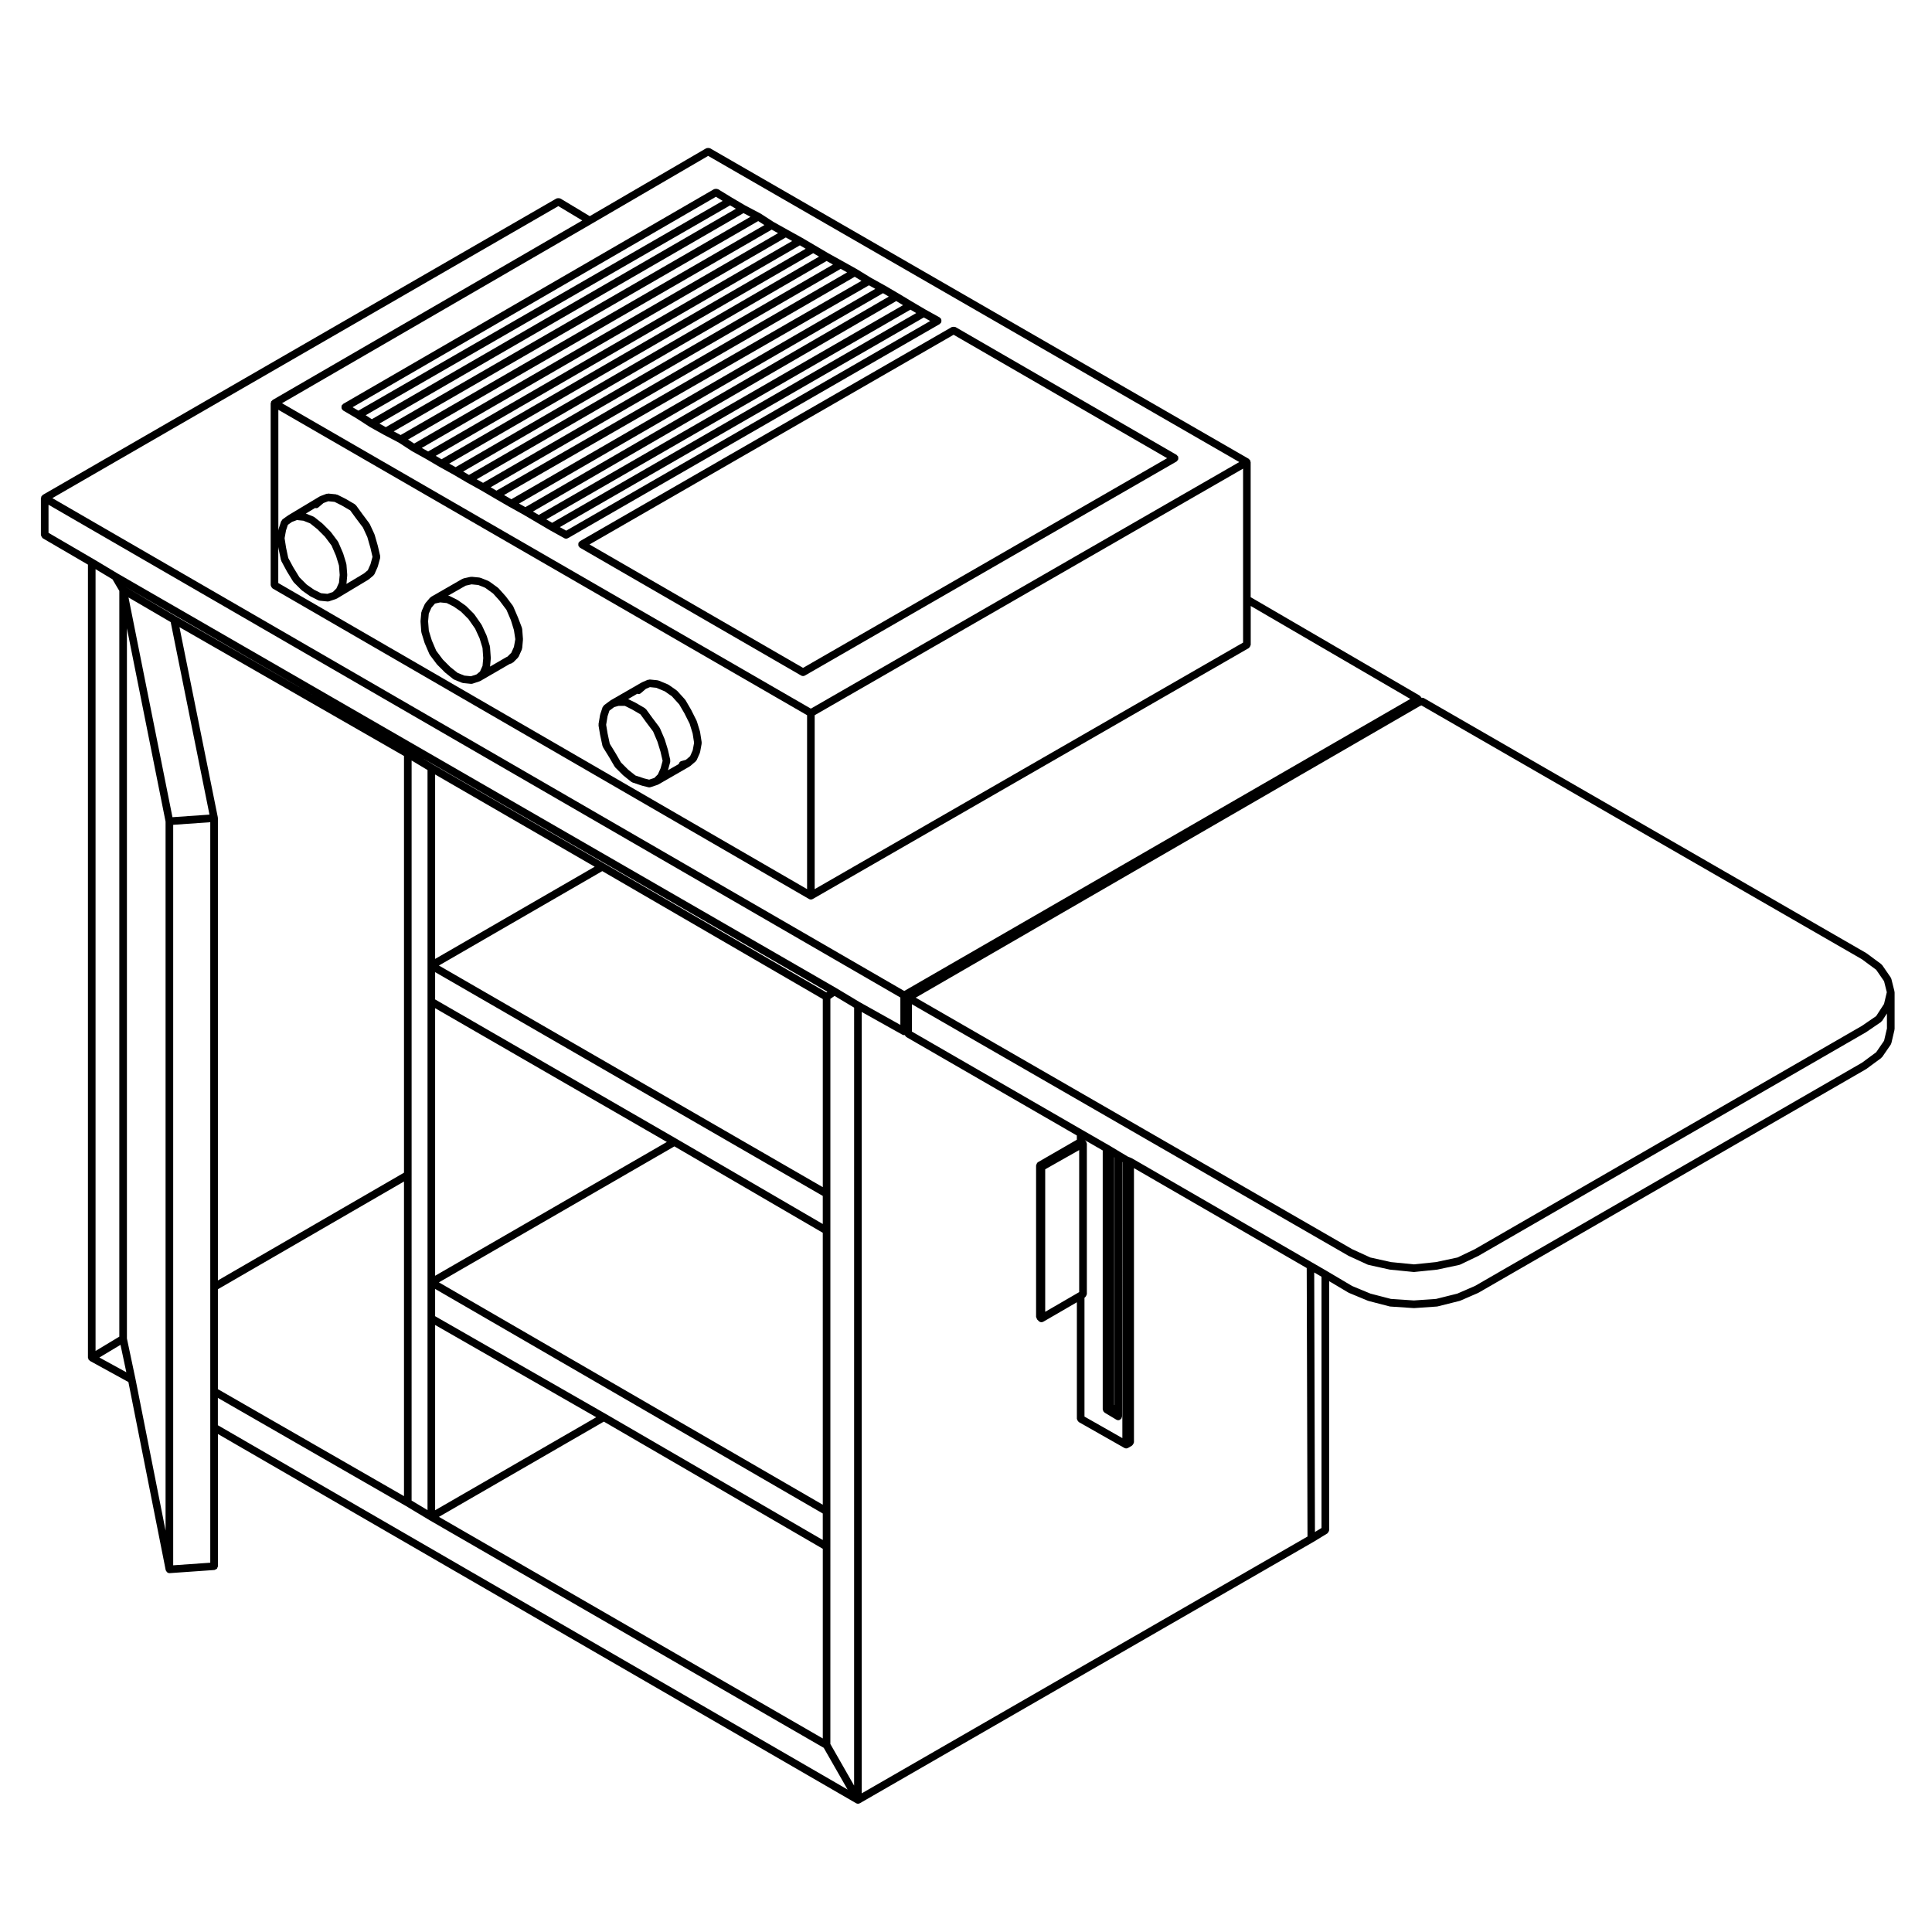 <?xml version="1.0" encoding="UTF-8"?>
<!-- Uploaded to: SVG Repo, www.svgrepo.com, Generator: SVG Repo Mixer Tools -->
<svg fill="#000000" width="800px" height="800px" version="1.1" viewBox="144 144 512 512" xmlns="http://www.w3.org/2000/svg">
 <g>
  <path d="m303.03 338.74c0 0.012 0.012 0.012 0.016 0.02 0 0.004-0.004 0.012-0.004 0.02l0.621 2.91c0.016 0.07 0.074 0.105 0.105 0.168 0.02 0.051-0.004 0.105 0.023 0.152l1.652 2.676 1.449 2.492c0.02 0.035 0.07 0.02 0.098 0.055 0.035 0.047 0.02 0.109 0.066 0.152l2.074 2.074c0.016 0.016 0.039 0.004 0.055 0.02s0.016 0.039 0.031 0.051l2.082 1.664c0.059 0.047 0.125 0.035 0.191 0.066 0.051 0.023 0.066 0.086 0.117 0.105l2.492 0.832c0.02 0.004 0.039 0.004 0.059 0.012l0.016 0.012 1.656 0.414c0.086 0.02 0.168 0.031 0.246 0.031 0.105 0 0.211-0.016 0.312-0.051l1.875-0.621c0.023-0.012 0.035-0.039 0.055-0.051 0.047-0.016 0.098-0.012 0.133-0.035l8.309-4.781c0.031-0.016 0.031-0.055 0.055-0.074 0.031-0.02 0.07-0.012 0.102-0.035l1.461-1.25c0.035-0.031 0.031-0.086 0.059-0.117 0.074-0.082 0.16-0.141 0.207-0.242l0.82-1.852c0.016-0.035-0.012-0.074 0.004-0.109 0.012-0.039 0.055-0.066 0.066-0.109l0.418-2.289c0.012-0.059-0.035-0.105-0.035-0.172 0-0.059 0.051-0.105 0.039-0.168l-0.418-2.699c-0.004-0.023-0.031-0.035-0.039-0.059-0.004-0.031 0.02-0.055 0.012-0.082l-0.828-2.699c-0.012-0.031-0.047-0.039-0.059-0.07s0.012-0.059-0.004-0.09l-1.461-2.91c-0.004-0.012-0.02-0.012-0.023-0.02-0.004-0.012 0-0.02-0.004-0.031l-1.449-2.488c-0.02-0.031-0.066-0.035-0.086-0.066-0.023-0.031-0.016-0.074-0.039-0.105l-2.074-2.289c-0.031-0.031-0.082-0.023-0.105-0.051-0.023-0.023-0.031-0.074-0.066-0.102l-2.082-1.457c-0.035-0.02-0.074-0.004-0.105-0.023s-0.047-0.066-0.082-0.082l-2.492-1.039c-0.055-0.02-0.105 0.012-0.156 0-0.051-0.012-0.082-0.066-0.133-0.07l-2.082-0.207c-0.086 0-0.145 0.059-0.227 0.074-0.09 0.012-0.176-0.035-0.266 0l-1.449 0.621c-0.02 0.012-0.023 0.035-0.047 0.047-0.02 0.004-0.047 0-0.066 0.004l-8.309 4.781c-0.02 0.012-0.02 0.039-0.039 0.051-0.02 0.012-0.039 0-0.059 0.016l-1.668 1.246c-0.09 0.066-0.098 0.176-0.152 0.258-0.066 0.086-0.168 0.125-0.203 0.23l-0.621 1.867c-0.012 0.023 0.012 0.051 0.004 0.074-0.012 0.031-0.039 0.047-0.047 0.074l-0.418 2.5c-0.012 0.059 0.039 0.105 0.039 0.168 0 0.059-0.051 0.105-0.039 0.168zm9.891-10.91c0.09 0.023 0.156 0.117 0.25 0.117 0.23 0 0.469-0.082 0.66-0.246l1.336-1.148 1.066-0.453 1.676 0.168 2.254 0.938 1.895 1.324 1.934 2.133 1.379 2.363 1.406 2.805 0.785 2.574 0.379 2.445-0.367 1.996-0.684 1.551-1.117 0.957-1.25 0.359c-0.359 0.105-0.551 0.406-0.629 0.75l-2.875 1.652 0.605-2.207c0.023-0.086-0.035-0.16-0.031-0.246 0-0.086 0.059-0.16 0.039-0.246l-0.625-2.707c-0.004-0.016-0.02-0.016-0.023-0.031 0-0.016 0.012-0.023 0.004-0.039l-0.832-2.699c-0.004-0.02-0.031-0.023-0.039-0.047-0.004-0.016 0.012-0.035 0-0.051l-1.246-2.906c-0.016-0.039-0.066-0.051-0.09-0.086-0.02-0.039 0-0.09-0.031-0.125l-1.875-2.492-1.648-2.273c-0.047-0.059-0.121-0.059-0.18-0.109-0.055-0.051-0.059-0.133-0.125-0.172l-2.492-1.449c-0.012-0.004-0.023 0-0.035-0.004-0.012-0.004-0.016-0.02-0.023-0.023l-1.906-0.945zm-7.91 5.984 0.492-1.48 1.258-0.941 1.145-0.324h1.703l1.84 0.918 2.277 1.328 1.535 2.109h0.004c0.004 0.004 0.004 0.012 0.004 0.012l1.809 2.41 1.152 2.715 0.812 2.637 0.559 2.43-0.539 1.984-0.715 1.605-0.945 0.945-1.367 0.453-1.316-0.328-2.312-0.77-1.891-1.508-1.953-1.953-1.379-2.379c-0.004-0.004-0.012-0.004-0.016-0.012v-0.012l-1.57-2.555-0.574-2.695-0.387-2.328z"/>
  <path d="m255.64 311.43c0.004 0.039 0.047 0.066 0.051 0.105 0.012 0.039-0.02 0.082-0.012 0.117l0.832 2.699c0.004 0.02 0.031 0.031 0.039 0.055 0.004 0.016-0.004 0.031 0 0.047l1.246 2.906c0.02 0.047 0.07 0.07 0.098 0.109 0.02 0.031 0.004 0.07 0.023 0.102l1.875 2.492c0.016 0.02 0.047 0.012 0.066 0.031 0.016 0.02 0.012 0.055 0.031 0.074l2.074 2.074c0.016 0.016 0.039 0.004 0.055 0.02s0.016 0.039 0.031 0.051l2.082 1.664c0.051 0.035 0.105 0.031 0.16 0.055 0.039 0.023 0.051 0.074 0.098 0.09l2.074 0.832c0.082 0.031 0.152 0.035 0.23 0.047 0.02 0 0.023 0.02 0.047 0.02l2.074 0.207c0.035 0 0.066 0.004 0.102 0.004 0.105 0 0.211-0.016 0.312-0.051l1.875-0.621c0.023-0.012 0.035-0.039 0.059-0.051 0.047-0.02 0.09-0.012 0.133-0.035l7.793-4.516 0.523-0.172c0.082-0.023 0.105-0.105 0.176-0.152 0.07-0.039 0.156-0.031 0.223-0.09l1.25-1.246c0.035-0.035 0.023-0.086 0.055-0.125 0.051-0.066 0.117-0.105 0.152-0.18l0.832-1.867c0.023-0.051-0.012-0.105 0.004-0.156 0.016-0.059 0.074-0.098 0.082-0.16l0.207-2.289c0.004-0.031-0.023-0.055-0.023-0.086s0.031-0.051 0.023-0.082l-0.207-2.699c-0.004-0.059-0.055-0.098-0.07-0.152-0.012-0.047 0.023-0.09 0.004-0.137l-1.012-2.637-0.023-0.066c-0.004-0.004-0.012-0.012-0.016-0.016 0-0.004 0.004-0.016 0-0.02l-1.25-2.906c-0.016-0.039-0.066-0.047-0.09-0.086-0.02-0.039 0-0.086-0.031-0.121l-1.867-2.492c-0.012-0.016-0.031-0.012-0.047-0.023-0.012-0.012-0.004-0.031-0.016-0.039l-1.867-2.082c-0.023-0.031-0.07-0.02-0.102-0.047-0.031-0.023-0.023-0.074-0.059-0.098l-2.289-1.656c-0.035-0.023-0.086-0.004-0.121-0.023-0.035-0.023-0.047-0.074-0.09-0.09l-2.074-0.836c-0.051-0.016-0.102 0.012-0.145 0-0.051-0.016-0.082-0.066-0.133-0.07l-2.082-0.207c-0.051 0-0.098 0.039-0.145 0.051-0.059 0-0.105-0.047-0.168-0.031l-1.867 0.414c-0.055 0.012-0.082 0.07-0.125 0.09-0.055 0.02-0.105-0.012-0.156 0.02l-8.312 4.781c-0.055 0.031-0.059 0.102-0.105 0.137-0.047 0.039-0.109 0.031-0.156 0.082l-1.246 1.457c-0.035 0.039-0.02 0.102-0.051 0.145-0.023 0.039-0.086 0.051-0.105 0.102l-0.832 1.867c-0.023 0.055 0.012 0.109-0.004 0.168-0.016 0.055-0.074 0.09-0.082 0.152l-0.207 2.281c-0.004 0.031 0.023 0.055 0.023 0.086s-0.023 0.051-0.023 0.082zm11.766-12.223 1.562-0.348 1.785 0.176 1.828 0.734 2.102 1.523 1.754 1.949 1.785 2.383 1.168 2.727 0.805 2.625 0.367 2.422-0.363 2.031-0.699 1.566-1.004 1.004-0.273 0.133c-0.012 0.004-0.012 0.02-0.023 0.023-0.012 0.004-0.023 0-0.035 0.004l-4.293 2.488 0.191-2.144c0.004-0.031-0.023-0.055-0.023-0.086s0.023-0.051 0.023-0.082l-0.207-2.906c-0.004-0.047-0.047-0.066-0.051-0.105-0.012-0.047 0.023-0.082 0.012-0.121l-0.832-2.707c-0.012-0.023-0.039-0.031-0.051-0.055-0.004-0.023 0.012-0.047 0-0.07l-1.246-2.699c-0.016-0.031-0.051-0.035-0.07-0.066-0.016-0.031 0-0.066-0.02-0.09l-1.875-2.699c-0.02-0.023-0.055-0.023-0.082-0.051-0.02-0.023-0.012-0.066-0.035-0.09l-2.074-2.074c-0.023-0.02-0.059-0.016-0.086-0.035-0.023-0.02-0.023-0.055-0.051-0.074l-2.074-1.457c-0.023-0.016-0.055-0.004-0.082-0.02-0.023-0.016-0.031-0.047-0.055-0.059l-2.082-1.039c-0.059-0.031-0.121 0.004-0.188-0.016-0.047-0.012-0.074-0.059-0.121-0.066zm-9.773 7.41 0.699-1.57 0.938-1.094 1.387-0.309 1.738 0.176 1.84 0.922 1.945 1.359 1.961 1.961 1.773 2.543 1.176 2.551 0.781 2.551 0.191 2.695-0.188 2.055-0.664 1.496-0.922 0.77-1.484 0.488-1.734-0.172-1.793-0.719-1.918-1.531-1.996-1.996-1.762-2.348-1.16-2.715-0.797-2.578-0.191-2.492z"/>
  <path d="m234.55 252.28c0.02 0.047-0.004 0.098 0.02 0.137 0.035 0.055 0.105 0.039 0.152 0.09 0.074 0.09 0.102 0.211 0.207 0.277l3.527 2.074 3.5 2.266c0.012 0.004 0.023 0 0.035 0.012 0.012 0.012 0.012 0.02 0.02 0.023l3.738 2.082c0.004 0 0.016 0 0.02 0.004v0.004l3.918 2.055 3.481 2.262c0.016 0.004 0.031 0.004 0.039 0.012 0.012 0.004 0.012 0.016 0.02 0.02l3.719 2.062 3.531 2.074c0.004 0 0.012 0 0.016 0.004 0 0 0 0.004 0.004 0.004l3.723 2.066 3.527 2.074c0.004 0 0.012 0 0.016 0.004 0 0 0 0.004 0.004 0.004l3.723 2.066 3.531 2.074 0.004 0.004 3.945 2.281s0.012 0 0.02 0.004l3.738 2.082 3.512 2.066 3.535 2.082c0.004 0 0.012 0 0.016 0.004 0 0 0 0.004 0.004 0.004l3.734 2.074c0.156 0.086 0.324 0.125 0.492 0.125 0.172 0 0.344-0.047 0.504-0.137l98.512-56.734c0.117-0.066 0.145-0.195 0.227-0.297 0.039-0.047 0.121-0.031 0.152-0.09 0.023-0.039 0-0.086 0.016-0.125 0.051-0.121 0.047-0.23 0.047-0.363-0.004-0.137 0-0.25-0.055-0.379-0.016-0.039 0.012-0.086-0.016-0.121-0.047-0.082-0.141-0.098-0.207-0.156-0.066-0.07-0.086-0.172-0.172-0.223l-3.723-2.066-3.512-2.066-3.731-2.25h-0.012l-0.004-0.004-3.531-2.074h-0.016c-0.004 0-0.004-0.004-0.004-0.004l-3.707-2.062-3.734-2.289c-0.012-0.004-0.016 0-0.023-0.004-0.012-0.004-0.012-0.016-0.012-0.016l-3.742-2.086-3.734-2.074-3.516-2.07-3.531-2.074h-0.016c-0.004 0-0.004-0.004-0.012-0.012l-3.734-2.07s-0.004 0-0.004-0.004l-3.727-2.082-3.488-2.254c-0.016-0.012-0.035 0-0.051-0.004-0.016-0.012-0.016-0.031-0.031-0.035l-3.906-2.055-3.512-2.066-3.742-2.281c-0.051-0.023-0.102 0-0.152-0.02-0.121-0.055-0.238-0.055-0.367-0.055-0.133 0-0.242 0-0.359 0.047-0.051 0.02-0.105-0.004-0.152 0.02l-98.309 56.922c-0.082 0.047-0.098 0.137-0.152 0.203-0.066 0.066-0.16 0.082-0.211 0.16-0.023 0.047 0 0.098-0.02 0.141-0.051 0.121-0.051 0.23-0.051 0.363 0.004 0.133 0.004 0.246 0.051 0.371zm155.96-23.211-96.465 55.562-1.684-0.938 96.461-55.559zm-3.699-2.106-96.496 55.582-1.543-0.906 96.5-55.574zm-3.5-2.09-96.531 55.59-1.543-0.902 96.281-55.777zm-3.769-2.273-96.309 55.793-1.691-0.941 96.465-55.754zm-3.578-2.051-96.457 55.758-1.934-1.117 96.707-55.582zm-3.668-2.121-96.734 55.598-1.535-0.902 96.488-55.777zm-3.809-2.242-96.473 55.77-1.691-0.941 96.473-55.766zm-3.742-2.078-96.465 55.754-1.535-0.902 96.312-55.793zm-3.688-2.102-96.32 55.793-1.691-0.941 96.461-55.762zm-3.547-2.086-96.5 55.785-1.535-0.902 96.5-55.785zm-3.574-2.051-96.473 55.773-1.691-0.938 96.473-55.773zm-3.742-2.074-96.434 55.746-1.629-1.055 96.379-55.629zm-3.621-2.148-96.395 55.637-1.84-0.969 96.598-55.727zm-3.695-2.195-96.641 55.746-1.684-0.941 96.48-55.777zm-3.859-2.129-96.477 55.77-1.633-1.055 96.574-55.613zm-5.289-3.176 1.785 1.09-96.531 55.586-1.543-0.902z"/>
  <path d="m297.54 287.62c-0.066 0.066-0.156 0.074-0.207 0.156-0.023 0.039 0 0.09-0.02 0.133-0.051 0.121-0.051 0.238-0.051 0.367 0 0.137 0 0.246 0.051 0.371 0.02 0.047-0.004 0.09 0.02 0.133 0.031 0.055 0.109 0.039 0.152 0.09 0.074 0.098 0.105 0.215 0.215 0.281l58.609 33.875c0.156 0.09 0.328 0.137 0.504 0.137s0.344-0.047 0.504-0.137l98.504-56.734c0.109-0.066 0.137-0.188 0.215-0.281 0.039-0.051 0.117-0.031 0.152-0.09 0.023-0.039 0-0.09 0.02-0.133 0.051-0.121 0.051-0.238 0.051-0.367 0-0.137 0-0.246-0.051-0.371-0.02-0.047 0.004-0.09-0.02-0.133-0.047-0.082-0.141-0.098-0.207-0.156-0.066-0.066-0.082-0.168-0.16-0.211l-58.602-33.875c-0.039-0.023-0.09 0-0.133-0.016-0.121-0.051-0.23-0.047-0.363-0.047-0.133 0-0.246-0.004-0.367 0.047-0.047 0.016-0.098-0.004-0.137 0.016l-98.52 56.734c-0.078 0.051-0.094 0.148-0.16 0.211zm99.176-54.902 56.582 32.707-96.484 55.57-56.586-32.707z"/>
  <path d="m155.03 286.25c0.07 0.117 0.121 0.215 0.23 0.301 0.035 0.031 0.039 0.082 0.082 0.105l11.965 6.977v210.15c0 0.055 0.051 0.09 0.055 0.137 0.016 0.098 0.031 0.16 0.07 0.25 0.02 0.047-0.004 0.098 0.02 0.133 0.02 0.035 0.07 0.02 0.098 0.055 0.059 0.082 0.109 0.133 0.191 0.195 0.047 0.031 0.051 0.09 0.098 0.109l10.188 5.594 9.883 49.836c0.023 0.133 0.125 0.223 0.203 0.328 0.039 0.066 0.039 0.141 0.098 0.191 0.012 0.012 0.023 0.02 0.039 0.031 0.18 0.156 0.402 0.258 0.656 0.258h0.07l11.844-0.832c0.121-0.012 0.203-0.105 0.312-0.152 0.121-0.059 0.258-0.082 0.348-0.176 0.086-0.09 0.09-0.211 0.133-0.324 0.051-0.117 0.145-0.215 0.145-0.352v-35.031l169.11 97.84c0.16 0.09 0.332 0.137 0.508 0.137s0.344-0.051 0.504-0.137l120.12-69.207 0.004-0.004c0.004-0.004 0.016-0.004 0.016-0.004l3.75-2.289c0.039-0.02 0.039-0.07 0.074-0.102 0.105-0.086 0.152-0.18 0.215-0.301 0.07-0.109 0.125-0.211 0.141-0.344 0.004-0.047 0.051-0.07 0.051-0.109v-65.98l5.125 3.043c0.031 0.016 0.059 0.012 0.09 0.02 0.02 0.012 0.02 0.035 0.039 0.039l4.988 2.074c0.035 0.02 0.074 0.016 0.105 0.023 0.016 0.004 0.016 0.02 0.031 0.023l5.606 1.457c0.055 0.012 0.105 0.016 0.16 0.02 0.012 0 0.012 0.012 0.02 0.012l6.231 0.418c0.023 0 0.051 0.004 0.07 0.004 0.023 0 0.047-0.004 0.07-0.004l6.031-0.418s0.012-0.012 0.02-0.012c0.051-0.004 0.105-0.004 0.156-0.02l5.82-1.457c0.016-0.004 0.02-0.02 0.035-0.031 0.039-0.012 0.086-0.004 0.121-0.02l4.777-2.074c0.016-0.012 0.02-0.031 0.035-0.039 0.02-0.012 0.047 0 0.066-0.016l102.66-59.227c0.016-0.012 0.016-0.031 0.031-0.039 0.02-0.016 0.047-0.012 0.066-0.023l3.949-2.902c0.059-0.047 0.059-0.121 0.105-0.172 0.039-0.039 0.105-0.023 0.133-0.074l2.289-3.324c0.035-0.051 0.012-0.109 0.035-0.16 0.031-0.066 0.102-0.105 0.109-0.18l0.832-3.531c0.012-0.039-0.023-0.07-0.02-0.109 0.004-0.039 0.051-0.07 0.051-0.109v-9.77c0-0.047-0.047-0.07-0.051-0.109-0.004-0.039 0.031-0.086 0.02-0.125l-0.832-3.324c-0.016-0.066-0.086-0.098-0.109-0.152-0.023-0.059 0-0.121-0.035-0.176l-2.289-3.32c-0.035-0.051-0.102-0.051-0.141-0.09-0.039-0.047-0.039-0.109-0.09-0.152l-3.949-2.91c-0.02-0.012-0.047 0-0.066-0.016-0.016-0.012-0.016-0.035-0.035-0.047l-117.23-67.566c-0.02-0.012-0.039 0-0.059-0.004-0.109-0.055-0.23-0.035-0.359-0.047-0.07-0.004-0.133-0.035-0.203-0.023-0.004-0.016-0.023-0.023-0.031-0.039-0.02-0.047 0.004-0.098-0.02-0.137-0.023-0.039-0.074-0.047-0.105-0.082-0.059-0.074-0.105-0.125-0.18-0.18-0.035-0.031-0.039-0.082-0.082-0.105l-44.805-26.098v-35.789c0-0.051-0.047-0.082-0.055-0.133-0.012-0.086-0.031-0.152-0.059-0.23-0.02-0.047 0.004-0.098-0.02-0.137-0.023-0.039-0.082-0.047-0.105-0.086-0.059-0.074-0.105-0.125-0.18-0.18-0.039-0.031-0.039-0.086-0.086-0.105l-142.77-82.309c-0.047-0.023-0.098 0-0.137-0.016-0.125-0.055-0.238-0.051-0.371-0.051-0.133 0-0.242 0-0.359 0.051-0.047 0.02-0.098-0.004-0.137 0.02l-30.867 17.992-7.801-4.684c-0.047-0.031-0.102 0-0.145-0.02-0.109-0.051-0.223-0.051-0.348-0.055-0.137-0.004-0.258-0.004-0.387 0.051-0.047 0.016-0.09-0.004-0.133 0.016l-136.13 78.555c-0.047 0.023-0.047 0.082-0.086 0.105-0.074 0.055-0.121 0.105-0.18 0.18-0.023 0.035-0.082 0.039-0.105 0.082-0.023 0.039 0 0.09-0.02 0.137-0.035 0.082-0.055 0.152-0.066 0.238-0.012 0.051-0.055 0.082-0.055 0.133v9.766c0 0.051 0.047 0.082 0.055 0.125 0.023 0.129 0.078 0.223 0.145 0.34zm15.305 217.5 5.598-3.356 1.543 7.273zm-1.012-1.738v-207.18l4.488 2.695 1.809 3.066v197.63zm8.031-202.43 49.848 28.754-36.555-20.98-13.285-7.766zm10.523 250.05-7.981-40.219c0-0.004-0.004-0.012-0.004-0.012v-0.004l-2.258-10.691v-188.19l10.242 51.223zm-9.824-247.3 11.18 6.535 10.281 51.012-9.809 0.688zm21.668 182.75v73.051l-9.824 0.691v-196.24l9.824-0.691zm2.008-124.31c0-0.016 0.012-0.02 0.012-0.035 0-0.023-0.023-0.035-0.031-0.055-0.004-0.023 0.02-0.051 0.016-0.074l-10.164-50.398 59.5 34.137v110.43l-49.316 28.551v-122.53c-0.008-0.012-0.016-0.016-0.016-0.031zm49.332 96.344v83.375l-49.316-28.348v-26.48zm-49.324 64.586v-7.246l49.828 28.648h0.004l6.211 3.734c0.004 0.004 0.004 0 0.004 0 0.004 0.004 0.004 0.012 0.012 0.012l104.5 60.34 6.324 11.062zm102.29-0.957 58.02 33.703v50.262l-101.73-58.727zm-44.715 23.488v-49.098l42.691 24.449zm45.223-25.523-45.223-25.902v-7.231l102.73 59.516v7.019zm-44.219-34.867 62.41-36.039 39.316 22.898 0.004 72.07zm-1.004-1.75v-70.91l61.406 35.453zm63.93-36.324c-0.004-0.004-0.004-0.004 0 0l-63.93-36.906v-7.238l102.73 59.309v7.438zm-62.926-45.891 43.293-25.02 58.438 33.91v49.844zm-1.004-1.75v-48.879l42.285 24.445zm44.805-25.305-45.309-26.191-2.887-1.734 107.34 61.918-0.25 0.18zm-46.82-24.754v196.13l-4.219-2.535 0.004-86.301v-109.82zm113.05 269.13-6.293-11.02 0.004-52.309v-145.16l1.113-0.781 5.18 3.109zm2.023 2.055v-207.07l10.758 6.016c0.156 0.09 0.324 0.133 0.492 0.133 0.047 0 0.09-0.035 0.137-0.039 0.016 0.047 0.066 0.074 0.09 0.117 0.07 0.117 0.121 0.215 0.23 0.301 0.039 0.031 0.039 0.086 0.086 0.105l45.211 26.102v1.125l-10.297 5.945c-0.047 0.023-0.047 0.082-0.086 0.105h-0.004c-0.039 0.031-0.086 0.02-0.117 0.051-0.066 0.07-0.059 0.172-0.105 0.25-0.066 0.109-0.121 0.207-0.137 0.332 0 0.016-0.012 0.02-0.016 0.035-0.004 0.031-0.035 0.059-0.039 0.09v0.012 40.109c0 0.145 0.105 0.277 0.172 0.414 0.047 0.102 0.039 0.211 0.117 0.297l0.414 0.414c0 0.004 0.004 0 0.004 0.004 0.18 0.18 0.434 0.301 0.715 0.301 0.172 0 0.344-0.051 0.508-0.137l8.879-5.148v30.883c0 0.051 0.047 0.082 0.055 0.125 0.016 0.125 0.074 0.227 0.141 0.336 0.07 0.117 0.121 0.215 0.23 0.301 0.039 0.031 0.039 0.082 0.086 0.105l12.062 6.848c0.156 0.09 0.328 0.137 0.5 0.137 0.176 0 0.352-0.051 0.52-0.145l1.039-0.621c0.039-0.02 0.047-0.074 0.082-0.102 0.105-0.086 0.152-0.188 0.223-0.309 0.066-0.109 0.125-0.207 0.141-0.336 0.004-0.047 0.051-0.074 0.051-0.121v-72.648l45.781 26.477 0.207 71.156zm57.625-170.47v37.633l-0.125 0.082-8.879 5.148v-37.77zm1.98-1.828c-0.012-0.09-0.039-0.156-0.074-0.242-0.02-0.055 0.012-0.105-0.02-0.16-0.023-0.039-0.082-0.047-0.105-0.086-0.051-0.066-0.09-0.117-0.152-0.172-0.031-0.02-0.031-0.066-0.059-0.086l-0.176-0.117-0.004-0.004 4.848 2.793v68.617c0 0.051 0.047 0.082 0.051 0.121 0.012 0.098 0.039 0.16 0.074 0.25 0.02 0.051-0.004 0.102 0.023 0.145 0.02 0.031 0.07 0.02 0.09 0.051 0.059 0.082 0.105 0.137 0.18 0.195 0.035 0.023 0.035 0.074 0.074 0.102l3.113 1.867c0.16 0.102 0.336 0.145 0.52 0.145 0.332 0 0.586-0.188 0.77-0.438 0.023-0.035 0.074-0.02 0.098-0.055 0.051-0.086 0.016-0.176 0.039-0.273 0.023-0.09 0.105-0.152 0.105-0.25v-1.238l0.004-66.176 0.066 0.039v73.133l-10.039-5.707v-31.5l0.172-0.117c0.031-0.02 0.031-0.059 0.059-0.086 0.105-0.086 0.152-0.195 0.215-0.316 0.059-0.109 0.125-0.207 0.137-0.332 0.004-0.039 0.047-0.059 0.047-0.102v-39.902c-0.02-0.039-0.051-0.062-0.055-0.098zm7.309 69.352v-65.609l0.059 0.035v65.605zm54.926 32.629-1.734 1.059-0.195-68.773 1.93 1.125zm149.84-132.34-0.754 3.219-2.09 3.043-3.758 2.769-102.56 59.164-4.68 2.031-5.633 1.406-5.879 0.406-6.086-0.406-5.422-1.406-4.867-2.023-6.59-3.906-0.004-0.004s-0.004 0-0.004-0.004l-3.945-2.281-0.004-0.004-47.797-27.641c-0.023-0.016-0.051 0-0.074-0.012-0.023-0.016-0.031-0.047-0.055-0.055l-0.969-0.387-2.004-1.199-2.074-1.25h-0.004v-0.004l-1.039-0.621h-0.012l-0.004-0.004-6.863-3.945-45.211-26.102v-7.242l115.7 66.668c0.02 0.012 0.039 0.004 0.059 0.016 0.012 0.004 0.016 0.023 0.023 0.023l4.988 2.293c0.051 0.02 0.105 0.02 0.152 0.031 0.02 0.012 0.031 0.031 0.051 0.039l5.606 1.238c0.035 0.012 0.07 0.012 0.105 0.016l0.016 0.004 6.231 0.621c0.035 0.004 0.066 0.012 0.102 0.012 0.035 0 0.07-0.004 0.105-0.012l6.031-0.621c0.004 0 0.004-0.004 0.004-0.004 0.035-0.004 0.07-0.004 0.105-0.012l5.82-1.246c0.023-0.004 0.035-0.035 0.059-0.039 0.055-0.02 0.105-0.016 0.16-0.039l4.777-2.289c0.012-0.004 0.012-0.016 0.02-0.02 0.016-0.012 0.035-0.004 0.051-0.016l102.66-59.234c0.012-0.004 0.012-0.02 0.02-0.023 0.016-0.012 0.035-0.012 0.051-0.02l3.949-2.695c0.074-0.055 0.082-0.141 0.133-0.207 0.039-0.047 0.105-0.031 0.141-0.082l1.266-1.953 0.008 4.008zm-123.35-85.645 116.72 67.258 3.789 2.797 2.086 3.027 0.73 2.918-0.738 3.109-2.086 3.219-3.762 2.578-102.6 59.191-4.606 2.207-5.684 1.211-5.844 0.605-6.09-0.605-5.445-1.211-4.832-2.211-115.66-66.652 133.52-77.23zm-219.91-127.64 30.879-17.996 140.75 81.133-113.53 65.348-140.15-80.934zm172.64 64.887v46.098l-113.53 65.336v-46.09zm-254.97 24.234c0.012 0.055 0.066 0.086 0.086 0.137 0.02 0.047-0.012 0.09 0.016 0.133l1.457 2.699c0.004 0.012 0.016 0.012 0.02 0.02 0.004 0.004 0 0.02 0.004 0.023l1.656 2.699c0.02 0.031 0.07 0.02 0.098 0.051 0.031 0.039 0.016 0.102 0.055 0.137l2.082 2.074c0.023 0.02 0.059 0.016 0.086 0.035 0.023 0.02 0.023 0.055 0.051 0.074l2.074 1.457c0.023 0.02 0.059 0.012 0.09 0.031 0.02 0.012 0.023 0.039 0.047 0.051l2.082 1.039c0.098 0.047 0.191 0.051 0.293 0.07 0.02 0.004 0.035 0.031 0.059 0.031l2.074 0.207c0.035 0 0.066 0.004 0.102 0.004 0.105 0 0.211-0.016 0.312-0.051l1.867-0.621c0.031-0.012 0.035-0.047 0.066-0.055 0.047-0.02 0.098-0.012 0.137-0.039l8.312-4.988c0.023-0.016 0.023-0.047 0.047-0.059 0.023-0.016 0.059-0.012 0.086-0.031l1.246-1.039c0.039-0.031 0.031-0.086 0.066-0.117 0.074-0.082 0.16-0.141 0.211-0.246l0.832-1.867c0.012-0.02-0.004-0.047 0-0.07 0.012-0.023 0.039-0.039 0.051-0.07l0.629-2.289c0.023-0.086-0.031-0.16-0.031-0.246 0-0.09 0.059-0.16 0.039-0.25l-0.629-2.699c0-0.004-0.012-0.012-0.016-0.02 0-0.012 0.012-0.02 0.004-0.031l-0.832-2.906c-0.012-0.031-0.039-0.035-0.051-0.066-0.012-0.023 0.004-0.055-0.004-0.082l-1.246-2.699c-0.016-0.035-0.059-0.039-0.082-0.074-0.02-0.035-0.004-0.082-0.031-0.109l-1.859-2.484-1.664-2.289c-0.047-0.066-0.125-0.066-0.18-0.109-0.055-0.047-0.066-0.125-0.125-0.168l-2.492-1.457c-0.012-0.004-0.023 0-0.035-0.004-0.016-0.004-0.016-0.02-0.023-0.023l-2.082-1.039c-0.059-0.031-0.121 0.004-0.188-0.012-0.059-0.02-0.098-0.082-0.16-0.09l-2.074-0.207c-0.082 0-0.137 0.055-0.211 0.066-0.086 0.012-0.156-0.035-0.242-0.004l-1.656 0.621c-0.035 0.012-0.039 0.051-0.074 0.066-0.031 0.016-0.059 0-0.09 0.016l-8.312 4.988c-0.012 0.004-0.012 0.023-0.023 0.031-0.016 0.004-0.031 0-0.047 0.012l-1.457 1.039c-0.098 0.066-0.105 0.18-0.168 0.266-0.059 0.086-0.168 0.133-0.203 0.238l-0.621 1.875c-0.012 0.023 0.012 0.047 0.004 0.074-0.004 0.023-0.035 0.035-0.039 0.059l-0.086 0.453v-31.992l140.12 80.934v46.09l-140.14-81.125v-9.543l0.082 0.508c0 0.012 0.016 0.016 0.016 0.023 0 0.012-0.004 0.016-0.004 0.023zm21.727-8.621 1.16 2.519 0.812 2.84 0.004 0.004 0.555 2.398-0.539 1.965-0.707 1.586-1.02 0.848-4.641 2.781s0.004 0 0.004-0.004l0.207-2.281c0.004-0.031-0.023-0.055-0.023-0.086s0.031-0.051 0.023-0.082l-0.207-2.699c-0.004-0.039-0.047-0.066-0.051-0.105-0.012-0.039 0.023-0.074 0.012-0.117l-0.832-2.707c-0.004-0.02-0.031-0.023-0.039-0.047-0.004-0.02 0.012-0.039 0-0.055l-1.25-2.906c-0.016-0.039-0.066-0.047-0.09-0.086-0.02-0.039 0-0.086-0.031-0.121l-1.867-2.492c-0.016-0.02-0.051-0.016-0.066-0.035-0.02-0.02-0.012-0.051-0.031-0.07l-2.074-2.074c-0.016-0.016-0.039-0.004-0.055-0.02-0.016-0.016-0.016-0.039-0.031-0.051l-2.082-1.664c-0.047-0.035-0.105-0.016-0.145-0.039-0.047-0.023-0.059-0.086-0.105-0.105l-2.019-0.812 2.488-1.496c0.074 0.016 0.121 0.09 0.195 0.09 0.23 0 0.469-0.082 0.656-0.242l1.324-1.133 1.273-0.48 1.664 0.168 1.883 0.941 2.277 1.328 1.543 2.121s0.004 0 0.012 0.004v0.004zm-13.988-1.098 1.918 1.531 1.996 1.996 1.758 2.344 1.176 2.731 0.785 2.562 0.191 2.488-0.188 2.047-0.684 1.535-0.953 0.953-1.438 0.473-1.684-0.168-1.844-0.922-1.941-1.359-1.941-1.93-1.594-2.602h-0.004l-1.359-2.523-0.586-2.746-0.387-2.504 0.371-2.039 0.5-1.496 1.082-0.77 1.316-0.492 1.715 0.172zm65.766-84.09 6.34 3.805-82.066 47.57c-0.047 0.023-0.047 0.074-0.086 0.105-0.07 0.055-0.117 0.105-0.176 0.18-0.031 0.035-0.082 0.035-0.105 0.082-0.023 0.047 0 0.09-0.02 0.133-0.035 0.086-0.055 0.152-0.066 0.246-0.012 0.047-0.055 0.074-0.055 0.125v48.215c0 0.051 0.047 0.082 0.055 0.125 0.016 0.133 0.074 0.223 0.137 0.336 0.07 0.117 0.121 0.215 0.23 0.297 0.035 0.031 0.039 0.082 0.082 0.105l142.15 82.297c0.16 0.098 0.332 0.137 0.508 0.137s0.344-0.047 0.504-0.137l115.55-66.496c0.047-0.023 0.047-0.082 0.086-0.105 0.105-0.082 0.16-0.18 0.23-0.297 0.066-0.117 0.121-0.211 0.137-0.336 0.012-0.047 0.055-0.082 0.055-0.125v-10.297l42.289 24.637-134.11 77.395-225.76-130.61zm-135.11 79.137 225.75 130.59v7.254l-10.758-6.016-6.207-3.723h-0.004s-0.004-0.004-0.012-0.012l-190.57-109.94-6.219-3.734-0.008 0.004s0-0.004-0.004-0.004l-11.965-6.977z"/>
 </g>
</svg>